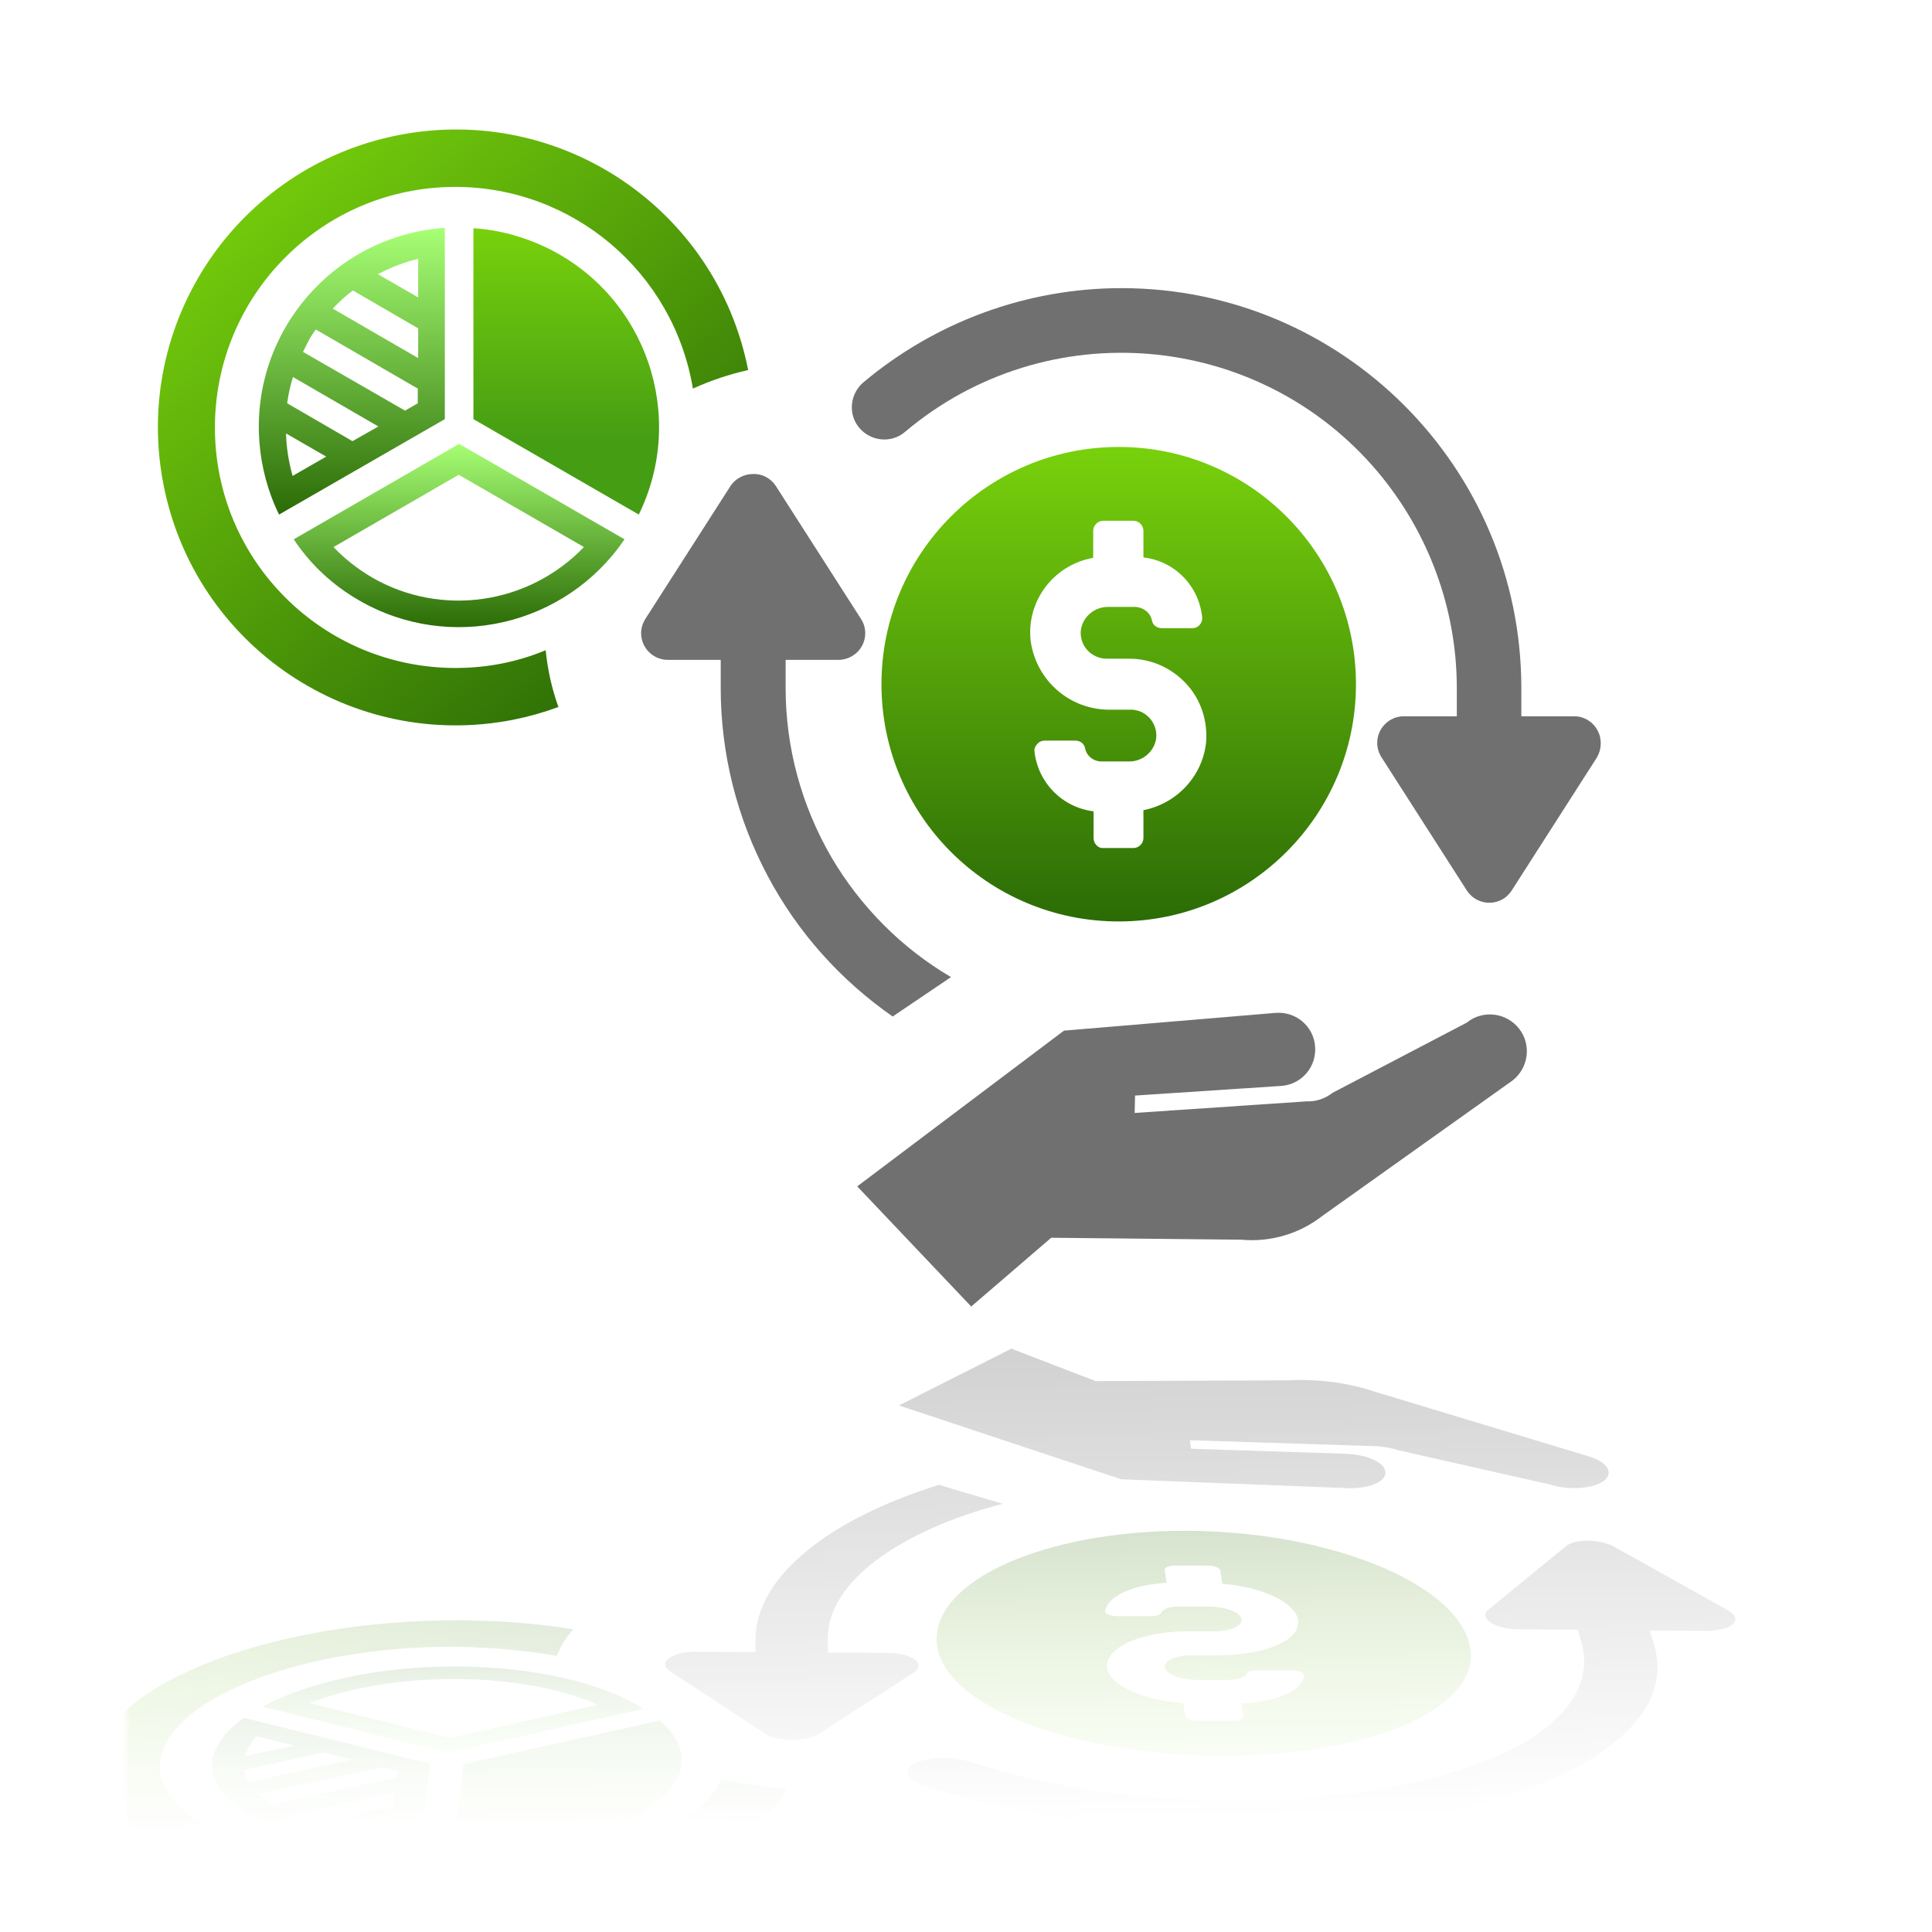 <?xml version="1.0" encoding="UTF-8"?>
<svg id="Layer_1" data-name="Layer 1" xmlns="http://www.w3.org/2000/svg" xmlns:xlink="http://www.w3.org/1999/xlink" viewBox="0 0 500 500">
  <defs>
    <style>
      .cls-1 {
        fill: none;
      }

      .cls-2 {
        mask: url(#mask);
      }

      .cls-3 {
        fill: #707070;
      }

      .cls-4 {
        fill: url(#linear-gradient-8);
      }

      .cls-5 {
        fill: url(#linear-gradient-7);
      }

      .cls-6 {
        fill: url(#linear-gradient-5);
      }

      .cls-7 {
        fill: url(#linear-gradient-6);
      }

      .cls-8 {
        fill: url(#linear-gradient-9);
      }

      .cls-9 {
        fill: url(#linear-gradient-4);
      }

      .cls-10 {
        fill: url(#linear-gradient-3);
      }

      .cls-11 {
        fill: url(#linear-gradient-2);
      }

      .cls-12 {
        fill: url(#linear-gradient);
      }

      .cls-13 {
        clip-path: url(#clippath-1);
      }

      .cls-14 {
        fill: url(#linear-gradient-10);
      }

      .cls-15 {
        fill: url(#linear-gradient-11);
      }

      .cls-16 {
        clip-path: url(#clippath);
      }
    </style>
    <clipPath id="clippath">
      <rect class="cls-1" x="215.25" y="259.33" width="182.8" height="88.8"/>
    </clipPath>
    <linearGradient id="linear-gradient" x1="-3004.51" y1="16.62" x2="-3004.51" y2="18.46" gradientTransform="translate(201399.23 -996.94) scale(66.94)" gradientUnits="userSpaceOnUse">
      <stop offset="0" stop-color="#78d10c"/>
      <stop offset=".54" stop-color="#4e9a09"/>
      <stop offset="1" stop-color="#2b6b06"/>
    </linearGradient>
    <linearGradient id="linear-gradient-2" x1="-2986.15" y1="17.41" x2="-2986.15" y2="18.78" gradientTransform="translate(78451.37 -645.25) scale(26.22 40.45)" gradientUnits="userSpaceOnUse">
      <stop offset="0" stop-color="#a7ff75"/>
      <stop offset="0" stop-color="#78d10c"/>
      <stop offset="1" stop-color="#459d13"/>
    </linearGradient>
    <linearGradient id="linear-gradient-3" x1="-3000.36" y1="20.05" x2="-3000.36" y2="21.89" gradientTransform="translate(140277.57 -404.55) scale(46.71 25.9)" gradientUnits="userSpaceOnUse">
      <stop offset="0" stop-color="#a7ff75"/>
      <stop offset="1" stop-color="#2b6b06"/>
    </linearGradient>
    <linearGradient id="linear-gradient-4" x1="-2987.11" y1="17.41" x2="-2987.11" y2="19.24" gradientTransform="translate(78413.07 -645.96) scale(26.22 40.5)" xlink:href="#linear-gradient-3"/>
    <linearGradient id="linear-gradient-5" x1="-3008.85" y1="15.74" x2="-3007.49" y2="17.35" gradientTransform="translate(250795.6 -1290.22) scale(83.33 84.13)" gradientUnits="userSpaceOnUse">
      <stop offset="0" stop-color="#78d10c"/>
      <stop offset="1" stop-color="#2b6b06"/>
    </linearGradient>
    <linearGradient id="linear-gradient-6" x1="255.29" y1="698.93" x2="245.7" y2="205.02" gradientUnits="userSpaceOnUse">
      <stop offset=".46" stop-color="#99dbf9" stop-opacity="0"/>
      <stop offset="1" stop-color="#0c79a8" stop-opacity=".7"/>
    </linearGradient>
    <mask id="mask" x="24.03" y="277.93" width="443.35" height="297" maskUnits="userSpaceOnUse">
      <rect class="cls-7" x="32.62" y="277.93" width="434.76" height="297"/>
    </mask>
    <clipPath id="clippath-1">
      <polygon class="cls-1" points="224.95 344.13 407.75 344.13 420.95 386.53 226.35 386.03 224.95 344.13"/>
    </clipPath>
    <linearGradient id="linear-gradient-7" x1="-3004.18" y1="19.86" x2="-3004.18" y2="20.73" gradientTransform="translate(201399.23 1783.72) scale(66.94 -66.94)" xlink:href="#linear-gradient"/>
    <linearGradient id="linear-gradient-8" x1="-2986.13" y1="23.54" x2="-2986.13" y2="24.18" gradientTransform="translate(78451.37 1432.03) scale(26.22 -40.45)" xlink:href="#linear-gradient-2"/>
    <linearGradient id="linear-gradient-9" x1="-3000.39" y1="28.48" x2="-3000.39" y2="29.34" gradientTransform="translate(140277.57 1191.33) scale(46.71 -25.9)" xlink:href="#linear-gradient-3"/>
    <linearGradient id="linear-gradient-10" x1="-2987.41" y1="23.53" x2="-2987.41" y2="24.4" gradientTransform="translate(78413.07 1432.74) scale(26.22 -40.5)" xlink:href="#linear-gradient-3"/>
    <linearGradient id="linear-gradient-11" x1="-3008.76" y1="18.5" x2="-3007.68" y2="19.77" gradientTransform="translate(250795.6 2077) scale(83.33 -84.13)" xlink:href="#linear-gradient-5"/>
  </defs>
  <g id="Group_164118" data-name="Group 164118">
    <g id="Group_163887" data-name="Group 163887">
      <g class="cls-16">
        <g id="Group_163754" data-name="Group 163754">
          <path id="Path_85023" data-name="Path 85023" class="cls-3" d="M293.75,283.53l37.9-2.5c5.2-.4,9.1-4.9,8.7-10.2-.4-5.2-4.9-9.1-10.2-8.7h0l-54.8,4.6-53.5,40.3,29.5,31.1,20.7-17.8,49.2.5c7.5.7,15-1.5,20.9-6.1l49.3-35.1c4.2-3.3,4.9-9.3,1.7-13.4-3.3-4.2-9.3-4.9-13.4-1.7l-.1.1-34.8,18.2c-1.9,1.5-4.3,2.3-6.7,2.2l-44.5,3,.1-4.5Z"/>
        </g>
      </g>
    </g>
    <path id="Path_85262" data-name="Path 85262" class="cls-12" d="M350.92,177.07c0-33.9-27.5-61.4-61.4-61.4s-61.4,27.5-61.4,61.4,27.5,61.4,61.4,61.4h0c33.9,0,61.4-27.5,61.4-61.4M283.02,216.87v-6.9c-8.1-1-14.4-7.4-15.3-15.5-.1-.7.2-1.4.7-1.9.5-.6,1.2-.9,2-.9h7.9c1.2,0,2.3.8,2.5,2,.4,2,2.2,3.4,4.3,3.4h6.9c3.6.1,6.7-2.5,7.2-6,.4-3.7-2.3-7.1-6.1-7.4h-5.8c-10.4.1-19.2-7.5-20.6-17.9-1.1-10.3,6-19.6,16.2-21.4v-7c0-1.4,1.2-2.6,2.6-2.6h7.8c1.4,0,2.6,1.2,2.6,2.6v6.9c8.1.9,14.4,7.4,15.2,15.5.1.7-.2,1.4-.6,1.9-.5.6-1.2.9-2,.9h-7.9c-1.2,0-2.3-.8-2.5-2-.4-2-2.2-3.4-4.3-3.5h-6.9c-3.6-.1-6.7,2.5-7.2,6-.2,1.9.4,3.8,1.7,5.2,1.3,1.4,3.1,2.2,5,2.2h5.9c5.6,0,10.9,2.4,14.7,6.5,3.8,4.1,5.6,9.7,5.1,15.3-1,8.7-7.6,15.7-16.2,17.4v7.2c0,1.4-1.2,2.6-2.6,2.6h-7.8c-1.3.1-2.5-1.1-2.5-2.6h0"/>
    <path id="Subtraction_44" data-name="Subtraction 44" class="cls-3" d="M231.02,263.07h0c-13.5-9.4-24.6-21.8-32.3-36.3-8-15-12.2-31.7-12.2-48.7v-7.3h-13.7c-3.8,0-6.9-3.1-6.9-6.9,0-1.3.4-2.6,1.1-3.7l22.1-34.5c1.3-1.9,3.5-3,5.8-3,2.3-.1,4.5,1.1,5.8,3l22.1,34.5c2.1,3.2,1.1,7.5-2.1,9.5-1.1.7-2.4,1.1-3.7,1.1h-13.7v7.3c0,15.4,4.1,30.4,11.8,43.7,7.5,12.8,18.2,23.6,31,31.1,0,0-15.1,10.2-15.1,10.2Z"/>
    <path id="Path_85263" data-name="Path 85263" class="cls-3" d="M413.42,188.97c-1.2-2.2-3.5-3.6-6-3.6h-13.7v-7.3c0-57.2-46.4-103.5-103.5-103.5-24.5,0-48.1,8.7-66.8,24.4-3.5,3-4,8.3-1,11.8s8.3,4,11.8,1c36.6-30.9,91.4-26.3,122.3,10.3,13.2,15.7,20.5,35.5,20.5,56v7.3h-13.7c-3.8,0-6.9,3.1-6.9,6.9,0,1.3.4,2.6,1.1,3.7l22.1,34.5c2.1,3.2,6.3,4.1,9.5,2.1.8-.5,1.5-1.2,2.1-2.1l22.1-34.5c1.2-2.1,1.3-4.8.1-7"/>
    <g id="Group_164127" data-name="Group 164127">
      <path id="Path_84389" data-name="Path 84389" class="cls-11" d="M165.32,133.17c12.5-25.6,1.9-56.5-23.7-69-6-2.9-12.5-4.7-19.1-5.1v49.4l42.8,24.7Z"/>
      <path id="Path_84390" data-name="Path 84390" class="cls-10" d="M92.92,155.37c23.5,13.6,53.5,6.6,68.7-15.8l-42.8-24.7-42.8,24.7c4.3,6.5,10.1,11.9,16.9,15.8M86.32,141.57l32.4-18.7,32.4,18.7c-14.3,14.9-36.9,18.2-54.8,7.9-3.7-2.2-7.1-4.8-10-7.9"/>
      <path id="Path_84391" data-name="Path 84391" class="cls-9" d="M115.02,58.97c-28.5,2-50,26.8-47.9,55.3.5,6.6,2.2,13,5.1,18.9l42.9-24.7v-49.5h-.1ZM97.82,70.97c3.3-1.8,6.8-3.1,10.4-4v10l-10.4-6ZM86.12,79.87c1.6-1.7,3.3-3.3,5.2-4.7l16.9,9.8v7.7l-22.1-12.8ZM84.42,118.17l-8.7,5c-1-3.6-1.6-7.3-1.7-11l10.4,6ZM97.92,110.37l-6.7,3.8-16.9-9.8c.3-2.3.8-4.6,1.5-6.8l22.1,12.8ZM78.42,91.07l1.5-3c.5-1,1.2-1.9,1.8-2.8l26.4,15.3v3.8l-3.3,1.9-26.4-15.2Z"/>
      <path id="Path_85596" data-name="Path 85596" class="cls-6" d="M117.92,172.87c-34.4,0-62.3-27.8-62.3-62.2s27.8-62.3,62.2-62.3c30.5,0,56.5,22.1,61.5,52.2,4.6-2.1,9.4-3.7,14.3-4.8-8.2-41.8-48.7-69-90.5-60.8-41.8,8.2-69,48.7-60.8,90.5,8.2,41.8,48.7,69,90.5,60.8,4-.8,7.9-1.9,11.7-3.3-1.7-4.7-2.8-9.7-3.3-14.7-7.4,3.1-15.3,4.6-23.3,4.6Z"/>
    </g>
  </g>
  <g class="cls-2">
    <g id="Group_164118-2" data-name="Group 164118">
      <g>
        <g id="Group_163887-2" data-name="Group 163887">
          <g class="cls-13">
            <g id="Group_163754-2" data-name="Group 163754">
              <path id="Path_85023-2" data-name="Path 85023" class="cls-3" d="M307.95,372.73l46.7,1.5c2.5,0,5.1.4,7.3,1.1l38.9,8.8h.1c4.9,1.6,11.2,1.2,14-.8,2.8-2,1.2-4.9-3.7-6.4l-55.6-16.8c-6.5-2.2-14.4-3.3-22-2.9l-50.1.2-21.8-8.4-29.1,14.7,57.5,19.1,58.5,2.3h0c5.6.2,10-1.6,9.9-4.1-.1-2.5-4.7-4.6-10.3-4.8l-40-1.3-.3-2.2Z"/>
            </g>
          </g>
        </g>
        <path id="Path_85262-2" data-name="Path 85262" class="cls-5" d="M380.32,425.57c-3.9-16.1-36.7-29.3-73.3-29.4h0c-36.6-.1-65.5,12.8-64.6,28.8.9,16,33.7,29.2,73.3,29.4,39.6.2,68.5-12.7,64.6-28.8M301.42,406.37h0c-.1-.7,1.1-1.2,2.7-1.2h8.6c1.6,0,2.9.6,3.1,1.3l.5,3.4c9.6.8,17.4,4.2,19.3,8.3,1.1,2.7-.4,5.3-4.3,7.2-3.9,1.9-9.7,3-16,3h-6.7c-2.2,0-4.2.4-5.5,1-1.4.7-1.9,1.6-1.6,2.5.8,1.7,4.5,2.9,8.6,2.9h7.9c2.3,0,4.3-.7,4.6-1.6.2-.6,1.3-.9,2.7-.9h9c.9,0,1.7.2,2.3.4.6.3.9.6.9.9-.2,3.8-7,6.9-16.2,7.3l.5,3.3c.1.7-1.2,1.2-2.8,1.2h-9.1c-1.7,0-3.1-.6-3.2-1.3l-.5-3.3c-11.8-.9-20.4-5.4-19.7-10.3.9-4.9,10.4-8.5,22.1-8.3h6.4c4.1-.2,6.9-1.7,6.2-3.5-.9-1.7-4.5-2.9-8.5-2.9h-7.7c-2.3,0-4.2.7-4.5,1.6-.2.6-1.3.9-2.7.9h-8.8c-.8,0-1.7-.2-2.2-.4-.6-.3-.9-.6-.8-.9.5-3.8,7.1-6.9,15.9-7.3l-.5-3.3"/>
        <path id="Subtraction_44-2" data-name="Subtraction 44" class="cls-3" d="M259.52,389.17c-13.5,3.5-24.7,8.6-32.7,14.6-8.3,6.2-12.7,13.3-12.6,20.5l.1,3.4,15.5.1c1.5,0,3,.2,4.2.5,3.7,1,4.8,3,2.6,4.5l-24.9,16.1c-1.5.9-4,1.4-6.7,1.4s-5.2-.5-6.7-1.4l-25-16.4c-.8-.5-1.2-1.1-1.2-1.8.1-1.8,3.6-3.2,7.9-3.2l15.5.1v-3.4c.1-8,4.7-15.8,13.4-22.9,8.3-6.8,20-12.6,34.1-17h0c.1.1,16.5,4.9,16.5,4.9Z"/>
        <path id="Path_85263-2" data-name="Path 85263" class="cls-3" d="M448.62,420.17c1-1.1.5-2.3-1.4-3.4l-29.5-16.5c-.7-.4-1.6-.7-2.6-1-3.8-1-8.2-.6-10,1l-19.9,16.3c-.7.5-.9,1.1-.8,1.8.5,1.8,4.3,3.3,8.5,3.3l15.4.1,1,3.5c2.7,9.8-3,19.2-16.4,26.6-32.5,17.2-97.4,18.9-142.1,4-4.2-1.4-10.4-1.3-13.8.4-3.4,1.6-2.8,4.1,1.4,5.6,22.6,7.6,51.3,11.9,80.6,12.1,68.5.5,117.3-21.3,109-48.5l-1.1-3.5,15.4.1c3-.2,5.3-.8,6.3-1.9"/>
        <g id="Group_164127-2" data-name="Group 164127">
          <path id="Path_84389-2" data-name="Path 84389" class="cls-4" d="M119.92,456.57l-2.5,23.2c8.1-.2,16-.9,23.3-2.2,31.1-5.7,44.2-20.1,30-32.3l-50.8,11.3Z"/>
          <path id="Path_84390-2" data-name="Path 84390" class="cls-8" d="M88.62,434.37c-8,1.8-15.1,4.3-20.7,7.3l48,11.9,50.6-11.3c-16.7-10.7-50.3-14.1-77.9-7.9M80.12,440.77c3.6-1.4,7.7-2.7,12.1-3.6,21.1-4.7,46.7-3,62.5,4l-38.3,8.6-36.3-9"/>
          <path id="Path_84391-2" data-name="Path 84391" class="cls-14" d="M111.32,456.47l-48.2-11.9c-3.9,2.8-6.4,5.7-7.6,8.8-5,13.3,18.6,25.1,53,26.3l2.8-23.2ZM101.22,471.17l-.6,4.7c-4.3-.4-8.4-1.1-12.2-2l12.8-2.7ZM102.22,463.87l-.5,3.6-20.9,4.4c-2.1-.7-4-1.4-5.8-2.2l27.2-5.8ZM63.42,454.47c.5-1.7,1.5-3.5,3-5.1l9.7,2.4-12.7,2.7ZM64.32,461.27c-.6-1-1-2.1-1.2-3.2l20.6-4.5,7.5,1.8-26.9,5.9ZM99.12,457.37l3.8.9-.2,1.8-32.4,6.9c-.7-.4-1.3-.9-1.9-1.3-.6-.5-1.1-.9-1.6-1.4l32.3-6.9Z"/>
          <path id="Path_85596-2" data-name="Path 85596" class="cls-15" d="M144.12,428.57c.8-2.3,2.2-4.7,4.3-6.9-4.2-.7-8.5-1.2-12.9-1.6-46.1-4-93.9,8.5-107.8,27.9-14.3,19.4,14.2,38.6,64.7,42.8,51,4.2,101.1-8.2,111.1-27.8-5.8-.5-11.5-1.3-16.9-2.4-6.2,14.1-38.2,24.3-75.4,24-41.9-.3-73-13.6-69.6-29.7,3.4-16.1,37.7-28.9,76.4-28.7,9.1.2,17.9.9,26.1,2.4Z"/>
        </g>
      </g>
    </g>
  </g>
</svg>